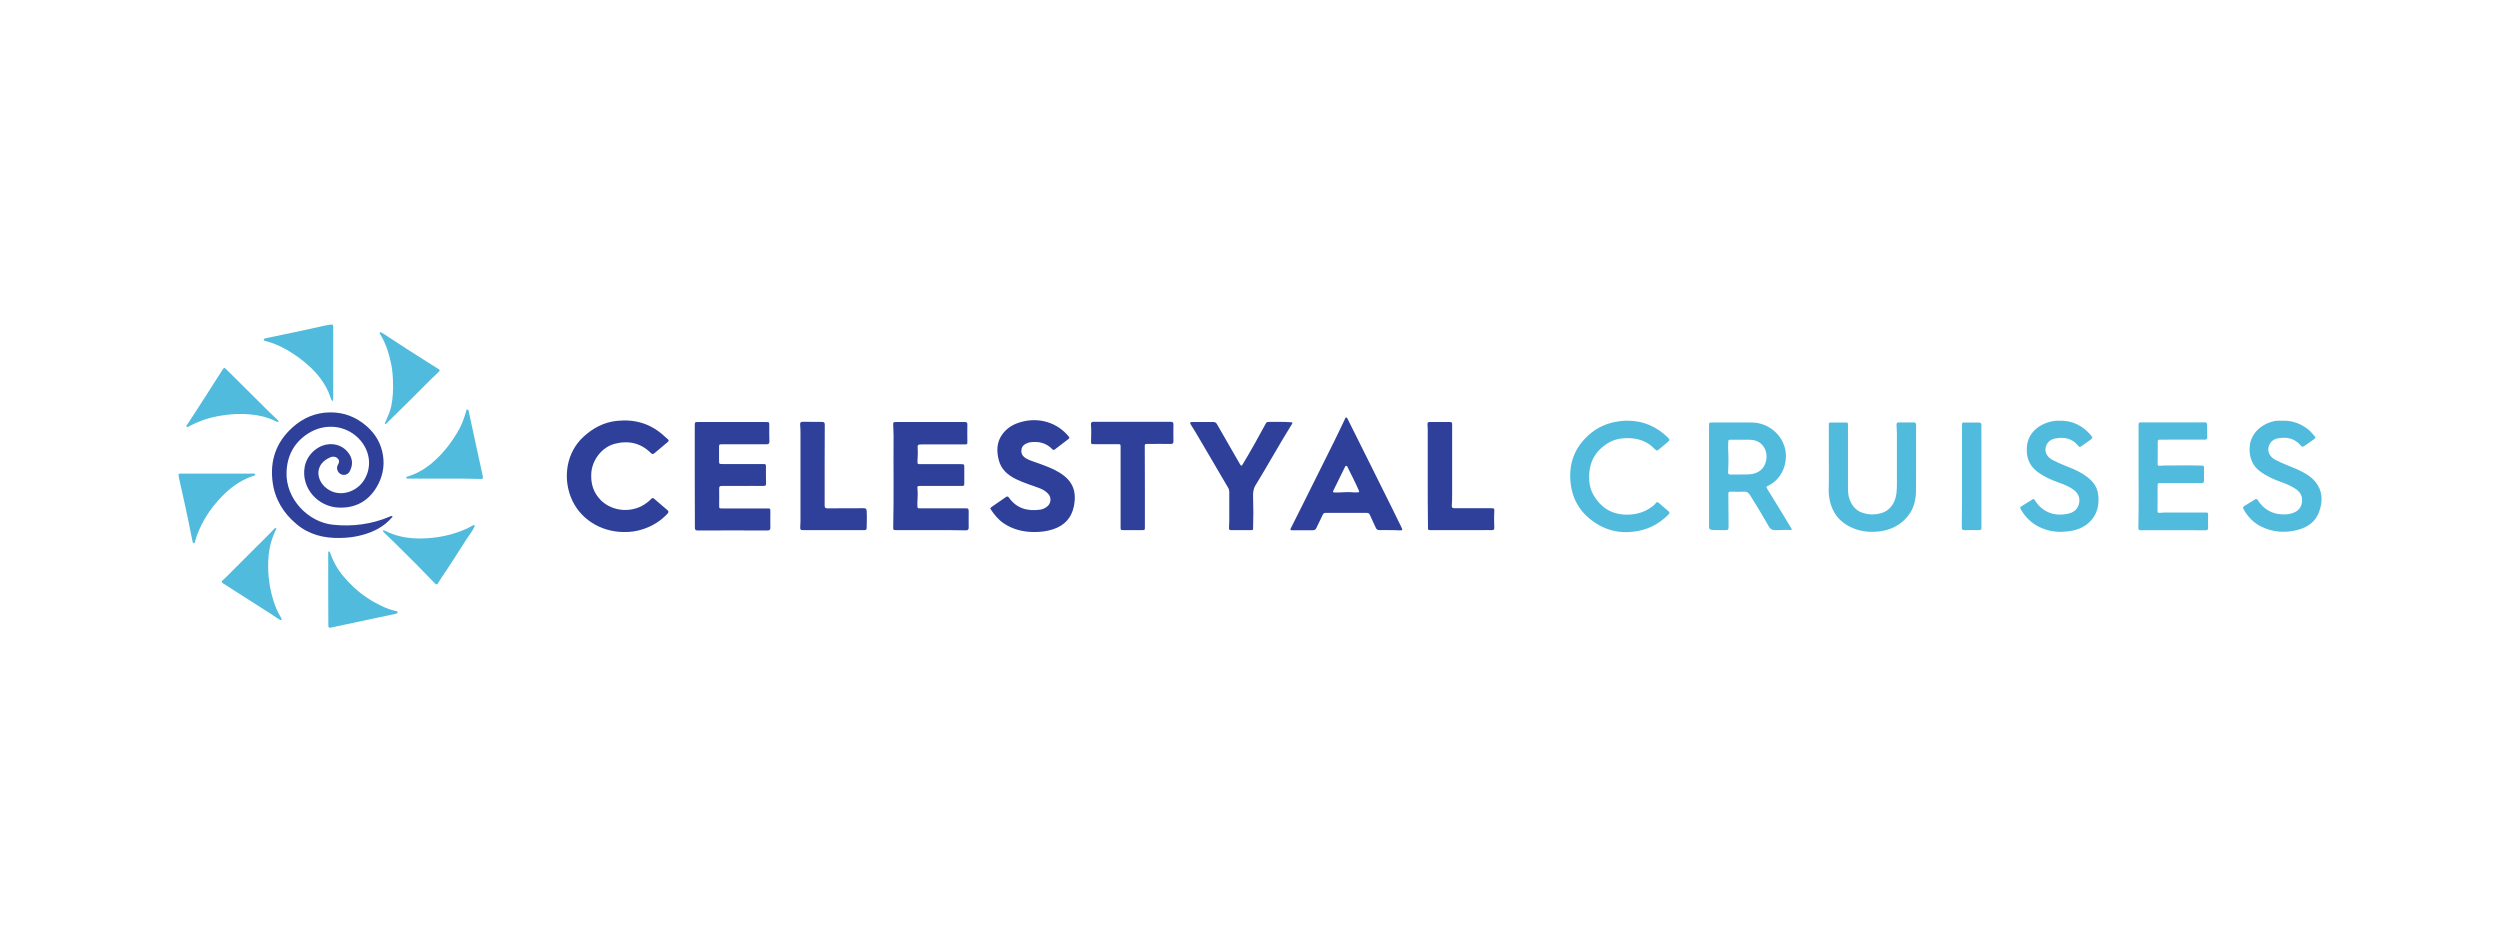 <svg xmlns="http://www.w3.org/2000/svg" xml:space="preserve" width="210" height="80" style="enable-background:new 0 0 210 80"><style>.st0{fill:#2e4099}.st1{fill:#50bbdd}</style><g id="Layer_1"><g id="OOapd7.tif"><path d="M32.96 43.35c.02.09-.05.13-.09.17-.63.72-1.44 1.13-2.34 1.39-.64.19-1.3.27-1.96.28-1.35.03-2.62-.28-3.67-1.17-1.1-.92-1.81-2.09-2-3.52-.24-1.8.29-3.34 1.64-4.57.91-.83 1.99-1.29 3.23-1.29 1.15 0 2.16.4 3.03 1.16.75.66 1.22 1.47 1.37 2.45.15.96-.05 1.85-.54 2.68-.71 1.18-1.78 1.75-3.13 1.71-1.77-.04-3.22-1.63-2.91-3.4.16-.95.94-1.73 1.85-1.9.76-.14 1.51.18 1.91.82.3.48.28.97.01 1.46-.15.26-.49.35-.75.2-.26-.15-.38-.49-.24-.75.09-.17.19-.34.03-.52-.15-.18-.39-.24-.64-.14-1.28.53-1.24 1.76-.48 2.48 1.03.96 2.53.53 3.22-.44.74-1.05.65-2.41-.2-3.43-1.09-1.3-2.97-1.56-4.46-.58-1.15.76-1.72 1.84-1.77 3.22-.08 2.23 1.79 4.2 3.91 4.42 1.65.17 3.26-.04 4.8-.7.04 0 .1-.05.18-.03zM58.36 39.99v-4.23c0-.31.01-.31.3-.31h5.65c.31 0 .31 0 .31.32 0 .44-.01.87.01 1.31 0 .18-.06.24-.24.24-1.23-.01-2.47 0-3.7 0-.29 0-.29 0-.29.3v1.06c0 .3.01.3.32.3h3.34c.28 0 .28.01.28.27 0 .45-.01.9.01 1.35.01.18-.06.22-.22.22-.65-.01-1.31 0-1.96 0h-1.54c-.17 0-.22.05-.22.22.01.47 0 .94 0 1.4 0 .27 0 .27.26.27h3.76c.28 0 .28 0 .28.29 0 .44-.01.89 0 1.33 0 .17-.06.23-.24.23-1.96 0-3.92-.01-5.87 0-.22 0-.23-.11-.23-.28-.01-1.44-.01-2.86-.01-4.29zM78.2 44.53h-2.88c-.29 0-.29 0-.29-.28.06-2.53.01-5.06.03-7.59 0-.31-.02-.62-.03-.93-.01-.27.01-.28.27-.28H81.04c.16 0 .23.05.22.22-.01.46-.01.92 0 1.39 0 .27 0 .27-.27.27h-3.47c-.46 0-.46 0-.43.45.02.31-.01.62-.02.93-.01.27 0 .28.27.28h3.36c.29 0 .3.01.3.3v1.27c0 .25-.01.26-.26.26h-3.4c-.28 0-.3.01-.27.27.05.46-.02.91-.01 1.36.01.25 0 .25.26.25h3.76c.27 0 .28.02.29.28 0 .44-.01.89 0 1.33 0 .18-.07.24-.25.24-.97-.02-1.95-.02-2.92-.02zM86.89 44.69c-.93 0-1.8-.21-2.58-.73-.45-.31-.79-.72-1.09-1.18-.05-.08-.02-.12.04-.17.41-.28.82-.57 1.24-.86.1-.07.17-.06.25.05.65.92 1.57 1.16 2.64 1.01.18-.03.34-.1.49-.2.41-.26.49-.79.15-1.15-.22-.24-.51-.38-.81-.49-.62-.23-1.25-.42-1.85-.71-.7-.34-1.27-.82-1.47-1.6-.2-.76-.19-1.53.31-2.2.33-.44.78-.75 1.3-.93 1.44-.51 3.09-.21 4.2 1.06.16.18.16.2-.04.35-.35.27-.71.54-1.06.81-.08.06-.13.07-.21-.01-.53-.56-1.19-.69-1.92-.58-.02 0-.05.01-.07.02-.31.1-.57.25-.61.6-.05.37.15.6.45.76.32.17.67.26 1.01.39.6.22 1.19.43 1.74.77 1.12.69 1.46 1.58 1.2 2.85-.2.96-.79 1.59-1.72 1.9-.52.18-1.05.24-1.59.24z" class="st0"/><path d="M143.56 39.98v-4.25c0-.23.01-.24.25-.24 1.11 0 2.22-.01 3.34 0 1.39.01 2.61 1.03 2.83 2.38.18 1.05-.29 2.36-1.42 2.91-.22.11-.21.12-.09.32.67 1.08 1.33 2.17 1.99 3.26.05.08.09.17-.06.16-.44-.04-.89.03-1.33.01-.22-.01-.36-.09-.47-.28-.51-.9-1.05-1.78-1.59-2.65-.13-.21-.27-.32-.53-.3-.37.02-.74.01-1.11 0-.13 0-.19.02-.19.18.01.89.01 1.78.02 2.67 0 .38 0 .38-.39.38-.34-.01-.67.01-1.01-.02-.19-.02-.24-.09-.24-.27v-4.26zm2.75-3.04h-.97c-.08 0-.15 0-.16.11 0 .2-.03.39-.02.59.04.67.04 1.34 0 2.01-.01.14.04.21.19.21.51-.01 1.02.01 1.52-.01.82-.03 1.36-.46 1.49-1.2.15-.78-.29-1.58-1.14-1.69-.32-.05-.65-.01-.91-.02z" class="st1"/><path d="M116.74 44.53c-.29 0-.57-.01-.86 0-.15 0-.25-.05-.31-.19-.16-.36-.34-.72-.5-1.09-.06-.13-.14-.17-.28-.17h-3.43c-.13 0-.2.05-.25.16-.17.37-.36.73-.53 1.1-.06.14-.15.2-.31.2h-1.68c-.21 0-.24-.02-.14-.21.28-.57.58-1.14.86-1.71.92-1.85 1.84-3.71 2.77-5.56.31-.61.58-1.22.88-1.83.03-.06.04-.16.12-.16.09 0 .11.09.14.16.6 1.2 1.19 2.39 1.79 3.59.64 1.29 1.29 2.58 1.93 3.88.26.52.51 1.04.77 1.57.13.27.12.28-.17.28-.27-.02-.54-.02-.8-.02zm-3.03-3.17c.1 0 .19.01.29 0 .2-.01.2-.03.12-.21-.28-.64-.6-1.25-.91-1.88-.03-.06-.05-.15-.13-.14-.08 0-.1.09-.13.15-.31.62-.61 1.25-.92 1.87-.1.2-.09.21.14.22.51.01 1.03-.07 1.54-.01zM52.43 44.69c-2.01 0-3.78-1.14-4.48-2.93-.65-1.66-.39-3.72 1.05-5.06.8-.74 1.73-1.24 2.84-1.35 1.47-.15 2.77.22 3.88 1.21.12.11.25.22.37.33.1.08.11.15 0 .24-.38.31-.75.62-1.12.94-.12.1-.19.09-.3-.02-.86-.85-1.89-1.07-3.04-.77-1.07.29-1.88 1.34-1.96 2.44-.06.88.16 1.65.79 2.29 1.02 1.02 2.76 1.11 3.9.2.12-.09.24-.19.34-.3.08-.09.15-.1.24-.02.37.32.74.64 1.11.95.15.12.11.21 0 .33-.56.59-1.23 1.01-2.01 1.27-.52.18-1.06.26-1.61.25z" class="st0"/><path d="M179.64 40v-4.33c0-.15.05-.19.19-.19h5.38c.14 0 .17.05.18.19.02.34 0 .68.02 1.02.01.18-.06.24-.24.24-1.21-.01-2.42 0-3.62 0-.3 0-.3 0-.3.29 0 .58 0 1.16-.01 1.75 0 .12.05.16.15.16.17-.01.34-.03.51-.03 1.02 0 2.03-.02 3.05.01.15 0 .19.05.19.19 0 .35-.01.7 0 1.04.01.19-.07.24-.25.24h-3.36c-.29 0-.29 0-.29.28 0 .69 0 1.38-.01 2.07 0 .11.04.15.14.15.2-.01.39-.03.59-.03h3.26c.26 0 .27.01.26.27-.01.33-.01.66 0 .99 0 .16-.04.23-.22.23-1.81 0-3.61-.01-5.42 0-.17 0-.22-.06-.22-.22.03-1.45.03-2.89.02-4.32.01 0 0 0 0 0zM153.62 38.57v-2.9c0-.15.06-.18.19-.18h1.18c.23 0 .24.01.24.25v5.31c0 .39.06.77.23 1.12.2.41.5.72.93.88.55.2 1.11.21 1.67.04.71-.21 1.17-.88 1.25-1.74.04-.43.03-.86.03-1.29v-3.51c0-.28-.02-.57-.03-.85-.01-.15.05-.22.21-.22.41.01.81.01 1.22 0 .16 0 .21.07.21.22 0 1.86.01 3.72-.01 5.58-.01.72-.18 1.42-.63 2-.64.84-1.51 1.26-2.56 1.37-.65.06-1.28.01-1.9-.21-1.17-.42-1.91-1.23-2.16-2.46a3.83 3.83 0 0 1-.08-.83c.02-.86.02-1.72.01-2.58.01 0 0 0 0 0z" class="st1"/><path d="M101.06 35.45h.86c.14 0 .23.05.3.17.64 1.12 1.28 2.24 1.93 3.36.11.18.15.18.25 0 .67-1.11 1.3-2.25 1.92-3.39.05-.1.12-.15.22-.15.64 0 1.28-.02 1.92.03.11.01.13.04.07.14-1.06 1.7-2.02 3.45-3.07 5.16-.2.33-.21.64-.2.99.03.88.03 1.76 0 2.64 0 .09-.04.13-.12.13h-1.75c-.16 0-.16-.12-.15-.23 0-.19.02-.38.02-.57v-2.41c0-.12-.03-.24-.09-.34-.75-1.27-1.49-2.54-2.24-3.82-.3-.51-.6-1.03-.92-1.53-.09-.14-.01-.18.12-.18h.93z" class="st0"/><path d="M136.69 35.34c1.34-.01 2.46.49 3.41 1.41.17.17.17.23-.01.38-.26.22-.53.44-.79.66-.1.08-.17.05-.25-.02-.18-.18-.37-.36-.59-.5-.65-.41-1.37-.51-2.12-.45-.74.05-1.35.37-1.89.87-.56.52-.86 1.18-.94 1.94-.07.7 0 1.38.37 2 .6 1 1.47 1.56 2.66 1.6.75.02 1.44-.14 2.06-.55.18-.12.36-.25.49-.42.08-.1.14-.11.23-.03.26.23.52.44.78.67.18.15.18.19.01.36-.82.82-1.81 1.29-2.97 1.41-1.08.12-2.1-.1-3.01-.67-1.28-.79-2.04-1.93-2.2-3.44-.17-1.59.32-2.94 1.51-4.01.72-.65 1.58-1.03 2.55-1.16.25-.04.47-.06.7-.05zM191.72 35.34c.83-.03 1.56.24 2.2.76.2.16.35.37.52.55.08.08.06.15-.03.22-.29.2-.58.41-.87.61-.13.09-.21.03-.29-.07-.51-.6-1.17-.72-1.9-.59-.46.08-.75.4-.81.84-.05.38.19.75.58.96.62.33 1.28.55 1.92.84.54.25 1.06.54 1.44 1 .62.75.65 1.61.34 2.49-.3.88-.98 1.35-1.85 1.57-1.03.26-2.05.19-3.01-.28-.66-.32-1.15-.83-1.5-1.46-.07-.12-.06-.2.07-.28.29-.17.58-.35.86-.53.11-.08.18-.08.26.04.49.76 1.19 1.18 2.11 1.2.32.01.65-.03.95-.16.36-.16.59-.43.65-.83.07-.47-.09-.84-.48-1.12-.39-.27-.82-.45-1.27-.61-.64-.23-1.26-.51-1.81-.93-.53-.41-.78-.96-.83-1.62-.11-1.51 1.04-2.39 2.19-2.59.18-.01.37-.02.56-.01zM172.99 35.34c1.1-.03 1.97.42 2.66 1.24.15.18.14.22-.05.36-.25.18-.51.35-.76.54-.12.09-.2.07-.28-.04-.5-.63-1.18-.75-1.92-.61-.48.09-.78.44-.82.86-.04.37.19.74.6.95.56.3 1.16.51 1.74.76.56.24 1.08.54 1.51.97.4.4.58.88.6 1.43.03.61-.09 1.19-.44 1.69-.49.69-1.2 1.02-2.02 1.13-.78.11-1.55.06-2.28-.25-.79-.33-1.38-.86-1.79-1.6-.05-.1-.07-.17.04-.23.28-.17.56-.35.84-.52.21-.14.22-.14.35.07.71 1.07 1.82 1.31 2.87 1.03.44-.12.73-.43.81-.89.07-.45-.09-.81-.47-1.09-.37-.27-.78-.44-1.21-.59-.65-.23-1.27-.5-1.83-.92-.72-.54-.96-1.28-.88-2.14.11-1.2 1.12-1.92 2.17-2.11.18-.04.37-.05.56-.04z" class="st1"/><path d="M96.17 40.92v3.36c0 .25-.01.25-.26.25h-1.49c-.29 0-.29 0-.29-.28V37.57c0-.26 0-.26-.27-.26h-1.94c-.28 0-.28 0-.27-.29.01-.45.03-.9-.01-1.35-.01-.17.04-.24.22-.24 2.15 0 4.31.01 6.46 0 .19 0 .26.06.25.25-.01.46-.01.92 0 1.38 0 .17-.05.24-.23.23-.64-.01-1.27 0-1.91 0-.27 0-.27 0-.27.26.01 1.14.01 2.26.01 3.37zM69.27 39.08v3.38c0 .2.07.25.25.24 1.01-.01 2.02 0 3.03-.01.18 0 .24.05.25.23.03.48.01.96 0 1.44 0 .17-.11.17-.23.17h-5.09c-.24 0-.27-.04-.26-.28.01-.14.02-.28.02-.42v-7.57c0-.2-.02-.4-.03-.61-.01-.15.05-.22.21-.22.55.01 1.09.01 1.64.01.17 0 .22.07.22.23-.01 1.14 0 2.27-.01 3.41zM119.93 40.06v-4.02c0-.13-.01-.27-.02-.4s.04-.19.17-.19h1.74c.13 0 .16.07.16.18v6c0 .28-.01.56-.03.83-.01.17.05.23.22.23 1.02-.01 2.03 0 3.05 0 .3 0 .32.01.3.31-.03.45-.01.9 0 1.34 0 .15-.06.19-.19.19-.28-.01-.56 0-.84 0h-4.27c-.27 0-.27 0-.27-.28-.02-1.39-.02-2.79-.02-4.19z" class="st0"/><path d="M164.81 40.01v-4.27c0-.24.01-.25.24-.25.39 0 .78.01 1.16 0 .18 0 .24.07.23.24-.01.46 0 .91 0 1.37v7.11c0 .32 0 .32-.33.32-.36 0-.72-.01-1.09 0-.18 0-.23-.06-.23-.23.02-1.44.02-2.86.02-4.29zM18.23 39.78h3.02c.06 0 .16-.03.18.06.01.09-.08.12-.16.14-.18.05-.35.12-.52.2-.94.41-1.7 1.06-2.38 1.81-.78.86-1.39 1.83-1.81 2.93-.07.18-.11.36-.17.54-.02.06-.02.16-.1.17-.09 0-.11-.1-.12-.17-.04-.17-.08-.35-.11-.52-.31-1.61-.67-3.21-1.03-4.81 0-.06-.01-.13-.03-.19-.02-.11.03-.15.13-.16h3.1zM27.91 33.72c-.15-.27-.21-.54-.32-.79-.45-1-1.14-1.8-1.98-2.49-.79-.65-1.64-1.19-2.59-1.57-.22-.09-.46-.15-.69-.22-.07-.02-.17-.02-.17-.12 0-.09.1-.1.17-.12.78-.16 1.57-.32 2.35-.49.89-.19 1.77-.39 2.66-.58.15-.03.31-.05.47-.08.12-.02.18.04.18.15v5.9c0 .15.01.27-.08.41zM27.57 49.5v-3.01c.01-.06-.02-.15.05-.17.09-.02.1.09.12.15.11.31.24.61.4.9.4.75.96 1.38 1.58 1.96.69.64 1.46 1.16 2.31 1.56.39.18.78.35 1.2.43.07.01.17.02.17.12 0 .1-.1.1-.17.12-1.78.38-3.56.76-5.35 1.14-.28.06-.3.04-.3-.25-.01-.99-.01-1.97-.01-2.95zM37.34 40.2h-2.98c-.08 0-.21.04-.23-.07-.02-.11.12-.11.2-.13.83-.27 1.56-.73 2.2-1.32.85-.78 1.52-1.68 2.07-2.68.24-.45.4-.94.55-1.43.02-.07.01-.18.11-.17.11 0 .11.11.12.19l.51 2.36c.21 1 .43 1.99.65 2.99.06.28.06.29-.23.29-1-.03-1.99-.03-2.97-.03zM23.58 52.09c-.07-.04-.16-.08-.25-.14-.47-.31-.94-.62-1.42-.92-1.06-.68-2.13-1.36-3.19-2.04-.11-.07-.12-.14-.04-.22.12-.12.25-.22.36-.34.8-.8 1.6-1.61 2.41-2.41.52-.5 1.03-1.02 1.53-1.54.03-.04.07-.07.11-.1.03-.02.06-.06.1-.03.04.03.02.07 0 .1-.08.18-.16.36-.23.54-.28.71-.41 1.44-.43 2.2-.04 1.12.11 2.21.44 3.27.15.49.36.96.62 1.4.03.04.04.09.06.14.02.05.01.09-.07.09zM31.97 27.9c.06.03.13.06.19.1 1.38.91 2.78 1.81 4.18 2.69.17.11.33.21.5.31.14.08.1.16.01.24-.21.2-.42.39-.62.59l-1.8 1.8c-.63.63-1.27 1.26-1.91 1.88-.05.05-.09.14-.17.09-.06-.04 0-.12.03-.17.19-.42.38-.83.48-1.28.15-.72.18-1.45.15-2.19-.02-.49-.06-.99-.17-1.47-.18-.84-.43-1.65-.89-2.39-.03-.05-.08-.1-.05-.17.01-.01.04-.01.07-.03zM23.4 35.38c0 .06-.05.07-.09.06-.06-.02-.12-.04-.18-.07-.67-.33-1.38-.5-2.12-.56-1.11-.1-2.19.01-3.27.27-.64.16-1.24.41-1.83.71-.07.04-.16.13-.24.05-.06-.07.04-.15.08-.21.53-.81 1.06-1.62 1.58-2.44.47-.73.94-1.46 1.4-2.19.08-.12.14-.11.22-.03.14.13.27.27.41.4 1.07 1.07 2.15 2.14 3.22 3.2.23.23.47.44.7.67.06.04.1.08.12.14zM32.27 44.56c.03.01.08.03.13.05.95.48 1.97.64 3.01.62 1.32-.02 2.59-.28 3.79-.82.17-.07.32-.18.49-.26.05-.03.12-.07.17-.01.05.05 0 .11-.03.16-.2.39-.47.72-.7 1.08-.68 1.06-1.34 2.12-2.05 3.15-.1.15-.19.31-.29.47-.07.11-.14.12-.24.02-1.07-1.12-2.17-2.22-3.28-3.31-.34-.34-.69-.67-1.04-1.01-.04-.03-.08-.07-.06-.13.02-.01.04-.02.1-.01z" class="st1"/></g></g></svg>